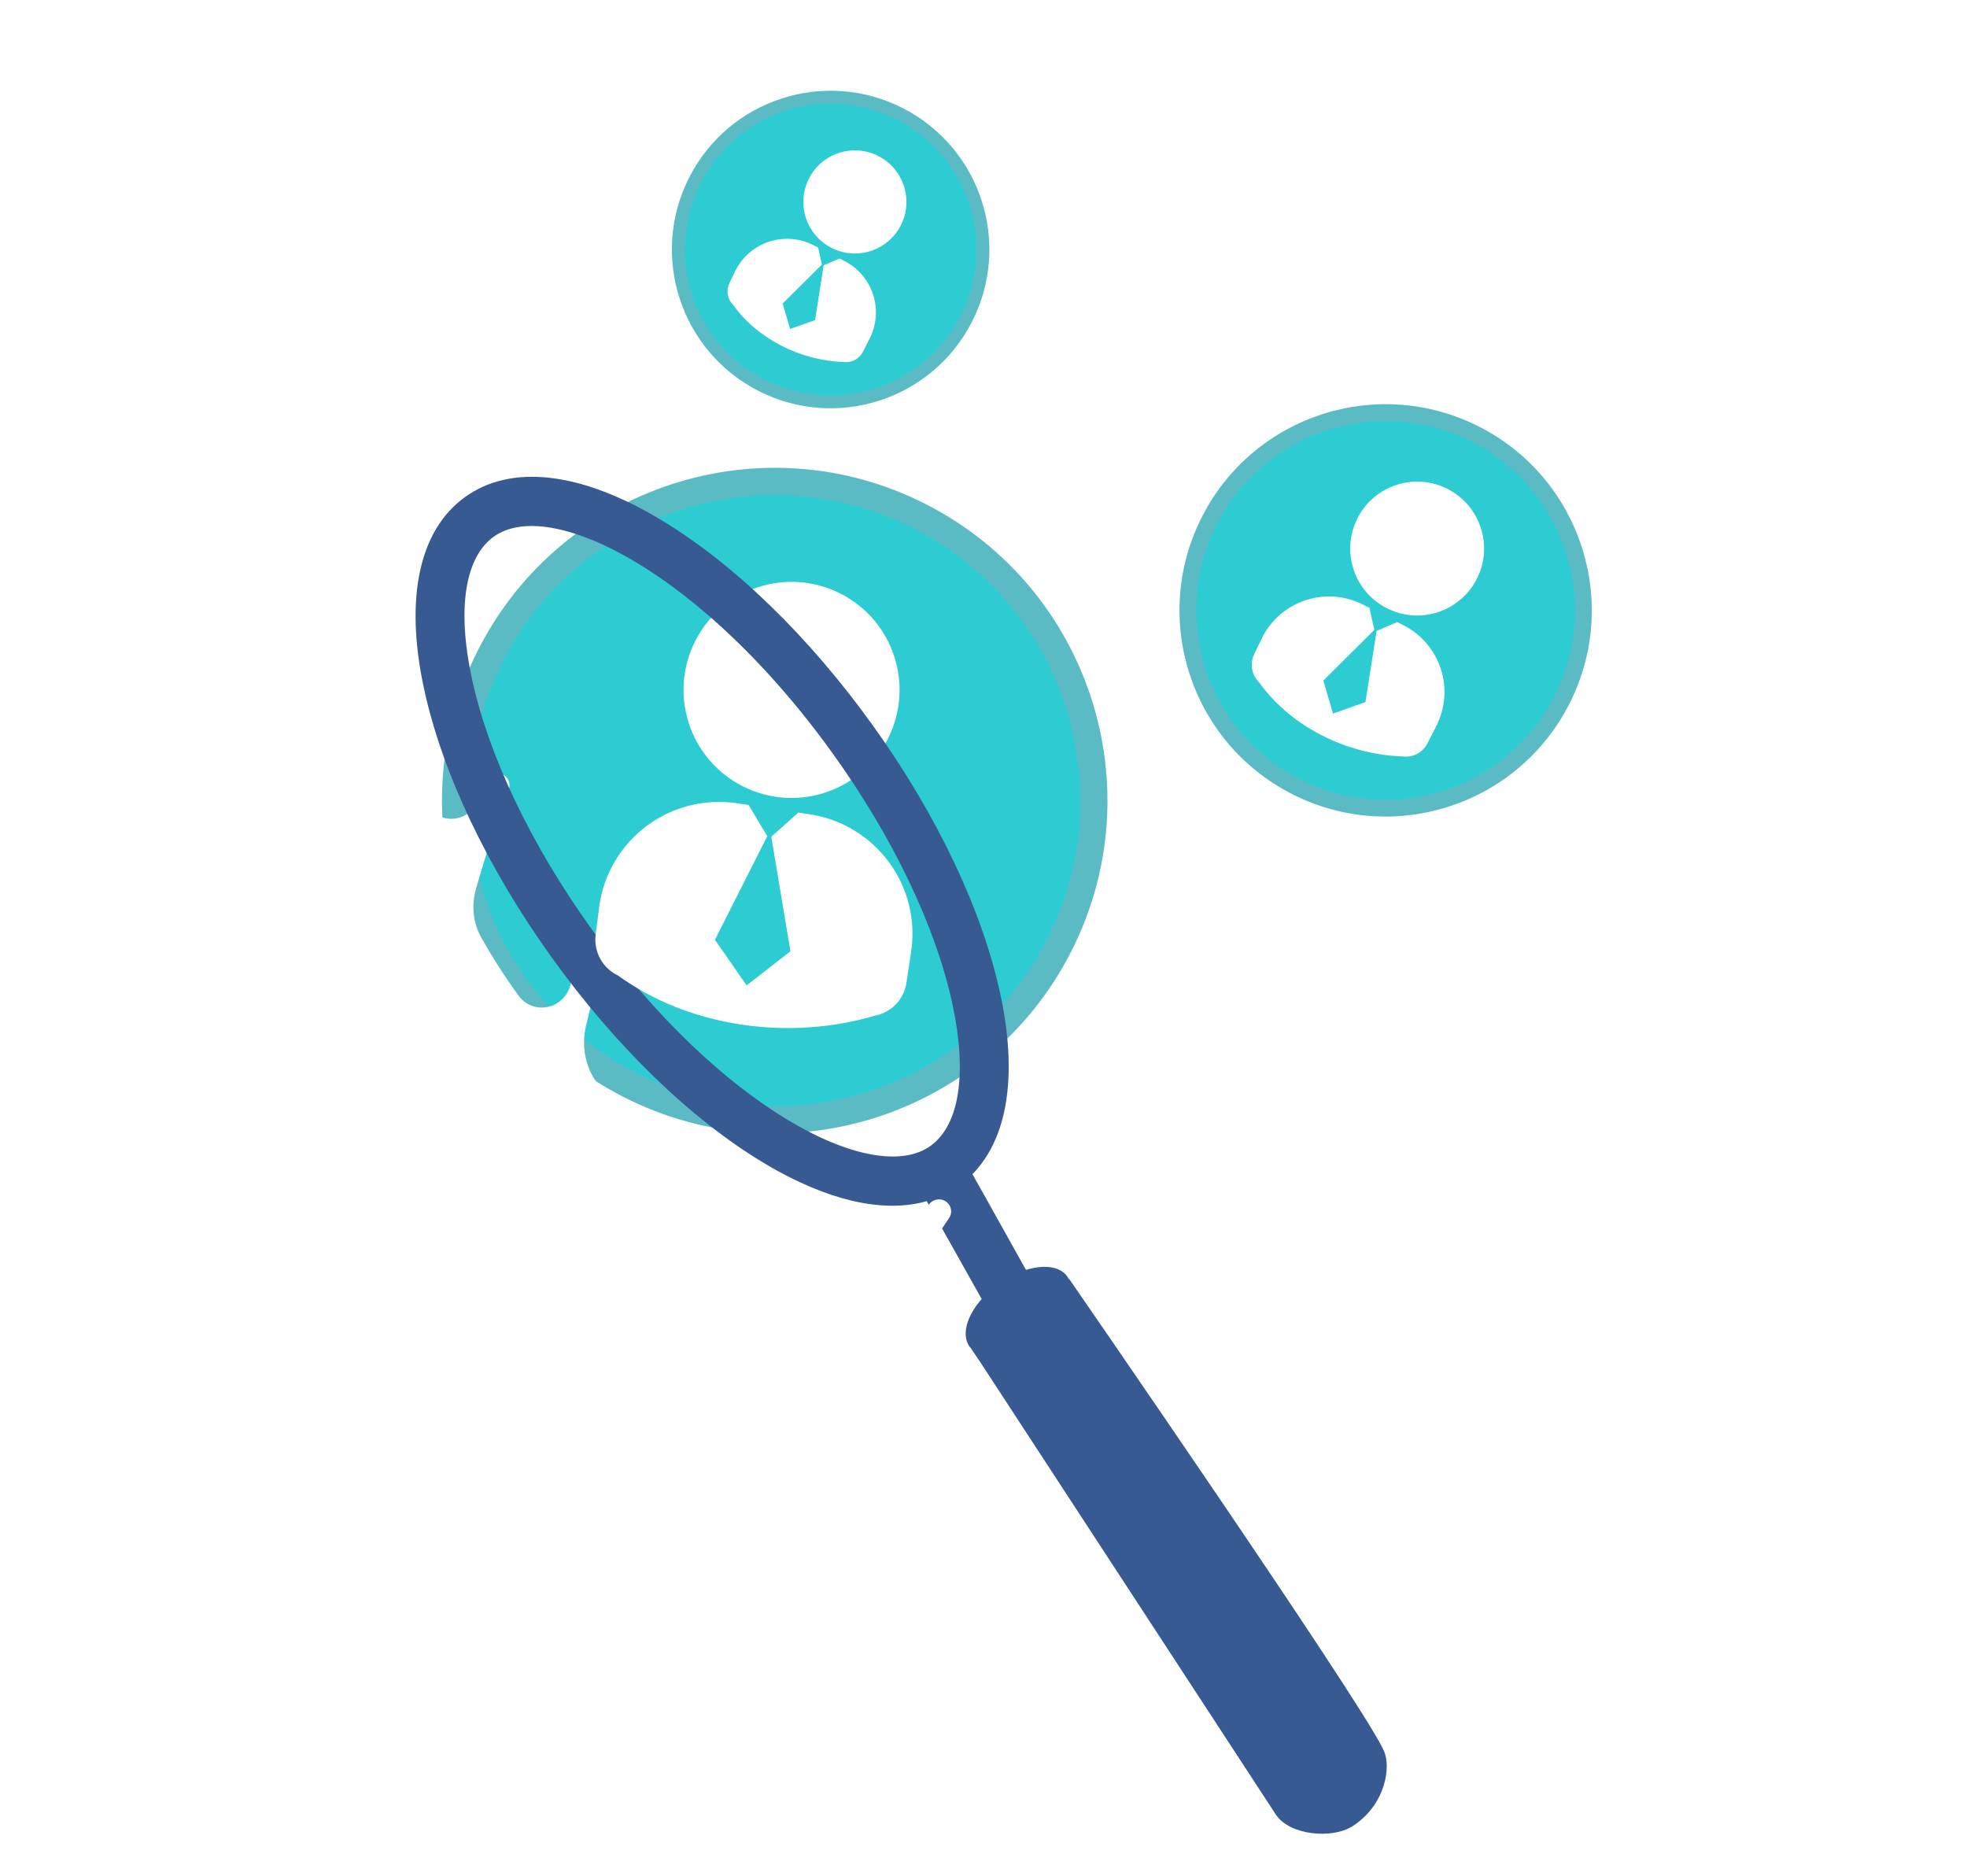 <svg width="215" height="205" viewBox="0 0 215 205" fill="none" xmlns="http://www.w3.org/2000/svg">
<path d="M151.236 191.298L151.235 191.297C151.206 191.223 151.173 191.146 151.131 191.062C148.235 185.165 117.002 139.971 117.002 139.971C116.945 139.887 116.881 139.809 116.809 139.738C116.798 139.729 116.787 139.719 116.776 139.711C116.737 139.635 116.693 139.562 116.646 139.491C115.449 137.826 112.089 138.193 109.14 140.311C106.439 142.252 105.027 144.986 105.728 146.712L105.73 146.719L105.735 146.731C105.796 146.883 105.874 147.028 105.968 147.163C106.012 147.22 106.06 147.274 106.11 147.327C106.492 147.904 107.031 148.691 107.086 148.773L139.462 198.324C140.963 200.575 145.598 201.018 147.841 199.577C151.499 197.226 152.081 192.988 151.236 191.298Z" fill="#375A93"/>
<path d="M101.595 126.909L99.896 128.782L108.594 144.271C109.549 145.709 112.186 144.248 113.343 142.485C113.497 142.247 113.579 141.97 113.58 141.686C113.581 141.403 113.5 141.125 113.347 140.887C112.669 139.816 105.424 126.644 104.448 125.122L101.595 126.909Z" fill="#375A93"/>
<path d="M68.159 119.888C86.049 129.013 107.949 121.907 117.073 104.016C126.198 86.126 119.092 64.226 101.202 55.102C83.311 45.977 61.412 53.083 52.287 70.973C43.162 88.864 50.268 110.763 68.159 119.888Z" fill="#5ABBC4"/>
<path d="M69.509 117.247C85.939 125.627 106.052 119.101 114.432 102.671C122.812 86.24 116.286 66.128 99.855 57.748C83.425 49.367 63.312 55.894 54.932 72.324C46.552 88.754 53.078 108.867 69.509 117.247Z" fill="#2DCCD3"/>
<path d="M81.156 85.915C86.965 88.878 94.075 86.57 97.037 80.762C99.999 74.954 97.692 67.844 91.884 64.882C86.076 61.919 78.966 64.226 76.003 70.034C73.041 75.843 75.348 82.953 81.156 85.915Z" fill="white"/>
<g filter="url(#filter0_dd_3908_4136)">
<path d="M101.335 129.273C100.708 128.888 99.891 129.085 99.486 129.699C98.297 131.505 96.973 133.22 95.527 134.829C95.055 135.354 94.291 135.515 93.635 135.254C92.473 134.792 92.207 133.291 93.074 132.39C93.397 132.054 93.677 131.755 93.912 131.499C94.416 130.951 94.344 130.103 93.774 129.623C93.214 129.153 92.382 129.216 91.885 129.751C91.362 130.314 90.828 130.865 90.283 131.405C89.233 132.445 87.643 132.691 86.311 132.052C83.919 130.904 81.573 129.663 79.277 128.334C77.56 127.34 77.063 125.124 77.996 123.373C78.359 122.694 78.706 122.007 79.039 121.312C79.363 120.637 79.047 119.835 78.358 119.542C77.692 119.259 76.924 119.558 76.606 120.208C76.313 120.808 76.008 121.402 75.692 121.99C74.787 123.674 72.619 124.138 71.075 123.01C68.656 121.243 66.337 119.341 64.129 117.315C62.131 115.481 61.427 112.665 62.072 110.029C62.742 107.288 63.212 105.124 63.481 103.828C63.631 103.109 63.158 102.413 62.436 102.275C61.714 102.137 61.014 102.607 60.862 103.326C60.743 103.889 60.584 104.621 60.387 105.496C59.763 108.261 56.327 109.075 54.661 106.781C53.194 104.763 51.844 102.661 50.617 100.487C49.712 98.883 49.512 96.983 50.011 95.211C51.047 91.528 52.246 87.894 53.603 84.317C53.86 83.64 53.539 82.88 52.871 82.6C52.182 82.311 51.39 82.645 51.123 83.344C50.885 83.97 50.651 84.598 50.423 85.228C49.358 88.166 45.311 88.301 44.563 85.267C44.382 84.53 44.214 83.79 44.061 83.046C43.945 82.483 43.958 81.902 44.093 81.343C45.402 75.904 47.011 70.541 48.911 65.279C49.159 64.591 48.82 63.827 48.14 63.557C47.449 63.283 46.671 63.62 46.417 64.319C45.87 65.824 44.898 68.619 43.774 72.397C43.628 72.889 42.971 72.805 42.989 72.291C42.992 72.198 42.996 72.105 43 72.011C43.004 71.921 42.937 71.844 42.847 71.837C42.738 71.829 42.667 71.718 42.705 71.615C44.307 67.282 46.25 63.083 48.517 59.059C48.875 58.423 48.678 57.615 48.059 57.227C47.426 56.829 46.598 57.015 46.227 57.664C44.345 60.954 39.075 70.97 35.811 85.131C35.615 85.982 35.425 86.86 35.243 87.759C35.223 87.854 35.14 87.922 35.044 87.923C34.931 87.924 34.84 88.016 34.844 88.129C34.85 88.343 34.867 88.713 34.909 89.22C34.918 89.337 34.913 89.454 34.892 89.57C31.991 105.251 31.667 127.235 43.343 149.944C44.333 151.872 45.904 153.44 47.835 154.425C49.45 155.25 51.255 155.63 53.065 155.525C63.386 154.926 88.503 151.336 101.753 131.099C102.156 130.484 101.962 129.658 101.335 129.273ZM90.083 136.672C91.269 137.174 91.569 138.737 90.574 139.555C89.822 140.174 89.051 140.77 88.261 141.341C87.824 141.657 87.245 141.732 86.735 141.553C85.472 141.111 85.243 139.446 86.282 138.602C86.968 138.045 87.615 137.501 88.223 136.975C88.74 136.527 89.453 136.405 90.083 136.672ZM77.951 147.142C77.673 147.261 77.351 147.257 77.073 147.135C76.242 146.77 76.195 145.614 76.973 145.146C78.267 144.368 79.498 143.577 80.663 142.785C81.049 142.522 81.53 142.462 81.966 142.632C83.061 143.059 83.209 144.561 82.171 145.114C80.793 145.847 79.385 146.524 77.951 147.142ZM61.581 148.689C59.651 147.964 59.436 145.414 61.028 144.105C61.928 143.364 63.191 143.234 64.213 143.796C65.387 144.441 66.606 145.086 67.87 145.733C68.343 145.974 68.337 146.648 67.853 146.866C66.387 147.528 64.898 148.137 63.389 148.692C62.805 148.906 62.163 148.908 61.581 148.689ZM53.811 128.294C53.012 130.504 50.285 131.254 48.538 129.682C47.487 128.736 46.467 127.756 45.478 126.745C44.821 126.072 44.502 125.102 44.585 124.165C44.853 121.175 48.72 120.182 50.774 122.371C51.461 123.103 52.165 123.82 52.884 124.521C53.896 125.506 54.291 126.966 53.811 128.294ZM55.239 132.153C56.01 130.164 58.51 129.49 60.217 130.768C61.22 131.52 62.241 132.248 63.279 132.952C64.939 134.077 65.339 136.371 63.927 137.795C62.918 138.813 61.295 139.024 60.08 138.262C58.744 137.424 57.483 136.591 56.293 135.766C55.141 134.967 54.732 133.46 55.239 132.153ZM50.103 137.445C49.296 139.208 47.036 139.633 45.675 138.251C45.363 137.934 45.055 137.612 44.751 137.285C44.295 136.794 44.048 136.134 44.05 135.463C44.057 133.087 46.931 131.943 48.76 133.46C48.915 133.589 49.07 133.717 49.226 133.844C50.289 134.712 50.674 136.197 50.103 137.445ZM40.265 131.585C40.212 131.502 40.201 131.445 40.189 131.348C40.008 129.935 39.859 128.52 39.739 127.106C39.662 126.187 40.828 125.71 41.436 126.404C41.603 126.594 41.704 126.861 41.687 127.114C41.596 128.485 41.525 129.87 41.474 131.271C41.451 131.914 40.612 132.127 40.265 131.585ZM42.494 118.749C42.306 120.246 40.438 120.773 39.619 119.505C39.451 119.245 39.362 118.941 39.36 118.63C39.339 115.759 39.423 112.915 39.591 110.121C39.651 109.121 41.026 108.853 41.508 109.731C41.86 110.37 42.237 111.022 42.638 111.686C43.09 112.434 43.272 113.316 43.137 114.179C42.905 115.67 42.689 117.195 42.494 118.749ZM36.726 120.404C36.708 120.269 36.689 120.134 36.671 119.999C36.667 119.975 36.7 119.963 36.713 119.985C36.715 119.988 36.716 119.992 36.716 119.996C36.719 120.132 36.723 120.268 36.726 120.404ZM41.348 137.529C41.381 137.568 41.402 137.62 41.403 137.671C41.403 137.676 41.403 137.681 41.403 137.687C41.406 137.939 41.051 137.99 40.967 137.752C40.885 137.52 41.19 137.341 41.348 137.529ZM44.303 143.621C44.23 142.527 45.527 141.9 46.35 142.622C46.787 143.005 46.938 143.669 46.646 144.171C46.211 144.917 45.766 145.642 45.312 146.344C45.116 146.647 44.666 146.617 44.511 146.291C44.435 146.13 44.359 145.969 44.284 145.809C44.256 145.748 44.296 145.678 44.362 145.673C44.415 145.668 44.454 145.622 44.45 145.569C44.395 144.918 44.346 144.269 44.303 143.621ZM46.405 149.831C46.327 149.73 46.328 149.589 46.402 149.484C47.139 148.436 47.84 147.363 48.503 146.266C48.914 145.587 49.797 145.38 50.447 145.835C51.252 146.397 51.259 147.629 50.398 148.101C49.21 148.753 47.997 149.359 46.763 149.919C46.637 149.976 46.489 149.941 46.405 149.831ZM52.632 144.049C51.419 143.229 51.065 141.644 51.703 140.327C52.538 138.606 54.731 137.987 56.326 139.043C56.358 139.065 56.39 139.086 56.423 139.107C58.186 140.272 58.394 142.814 56.693 144.068C56.626 144.118 56.559 144.167 56.492 144.216C55.464 144.968 54.081 145.011 53.019 144.308C52.889 144.223 52.76 144.136 52.632 144.049ZM68.005 142.796C66.293 141.901 66.049 139.549 67.367 138.136C68.301 137.136 69.753 136.93 70.958 137.578C71.515 137.878 72.081 138.175 72.657 138.468C72.804 138.544 72.952 138.619 73.101 138.693C75.29 139.795 75.588 142.838 73.45 144.036C72.593 144.517 71.501 144.564 70.62 144.128C69.725 143.684 68.854 143.24 68.005 142.796ZM82.785 133.28C84.437 134.122 84.743 136.371 83.278 137.507C82.972 137.745 82.658 137.985 82.338 138.226C81.424 138.914 80.21 139.054 79.161 138.597C77.424 137.84 75.71 137.031 74.021 136.172C72.236 135.264 71.9 132.813 73.072 131.19C74.1 129.766 75.957 129.483 77.472 130.372C79.162 131.363 80.931 132.334 82.785 133.28ZM69.372 125.065C71.072 126.313 71.663 128.537 70.407 130.231C69.277 131.754 67.056 132.259 65.475 131.213C63.426 129.856 61.443 128.402 59.534 126.856C58.405 125.942 58.024 124.33 58.463 122.945C59.286 120.349 62.562 119.556 64.637 121.321C66.17 122.626 67.749 123.874 69.372 125.065ZM56.469 113.31C57.404 114.377 57.808 115.721 57.416 117.084C56.593 119.956 53.016 120.97 51.058 118.714C49.599 117.034 48.231 115.276 46.957 113.449C46.427 112.688 46.246 111.657 46.412 110.744C47.002 107.495 51.372 106.874 53.367 109.506C54.356 110.809 55.39 112.078 56.469 113.31ZM45.843 96.997C45.86 97.032 45.876 97.068 45.892 97.103C46.239 97.856 46.326 98.704 46.124 99.508C45.429 102.276 44.744 105.305 44.119 108.546C44.1 108.646 43.964 108.669 43.914 108.58C42.686 106.37 41.611 104.079 40.696 101.723C40.519 101.268 40.462 100.774 40.525 100.29C40.648 99.332 40.78 98.385 40.918 97.449C41.273 95.041 44.831 94.783 45.843 96.997ZM41.126 81.992C41.147 82.109 41.147 82.247 41.12 82.363C40.579 84.649 40.049 87.088 39.554 89.653C39.324 90.844 37.77 90.864 37.634 89.659C37.622 89.549 37.626 89.438 37.647 89.33C37.88 88.121 38.126 86.948 38.384 85.823C38.694 84.471 39.024 83.158 39.37 81.884C39.614 80.981 40.962 81.07 41.126 81.992ZM37.648 101.205C37.689 101.319 37.707 101.453 37.693 101.573C37.244 105.372 36.919 109.319 36.777 113.35C36.775 113.427 36.657 113.39 36.639 113.315C36.631 113.278 36.606 113.305 36.569 113.313L36.356 113.355C36.185 113.389 36.023 113.265 36.014 113.091C35.795 109.192 35.817 105.285 36.079 101.391C36.136 100.54 37.36 100.401 37.648 101.205ZM48.976 152.015C48.897 151.974 48.901 151.861 48.981 151.823C50.658 151.019 52.294 150.135 53.885 149.173C54.493 148.805 55.248 148.782 55.881 149.105C56.713 149.529 56.61 150.775 55.699 150.982C53.541 151.473 51.357 151.843 49.157 152.089C49.153 152.089 49.151 152.092 49.151 152.095C49.152 152.1 49.147 152.103 49.143 152.101C49.087 152.073 49.031 152.045 48.976 152.015ZM67.408 150.665C67.313 150.688 67.227 150.604 67.248 150.509L67.251 150.495C67.265 150.431 67.225 150.369 67.162 150.353C67.05 150.327 67.04 150.169 67.145 150.125C68.773 149.45 70.339 148.728 71.841 147.975C72.032 147.879 72.253 147.874 72.446 147.964C73.012 148.229 72.978 149.047 72.384 149.24C70.743 149.775 69.084 150.251 67.408 150.665Z" fill="white"/>
</g>
<path d="M89.865 130.226C87.669 129.386 85.553 128.35 83.543 127.131C75.52 122.337 67.246 114.319 60.245 104.555C53.245 94.79 48.307 84.38 46.341 75.242C44.214 65.35 45.817 57.913 50.855 54.301C55.894 50.69 63.452 51.559 72.137 56.748C80.161 61.542 88.435 69.56 95.435 79.325C102.436 89.09 107.374 99.5 109.339 108.637C111.466 118.529 109.863 125.967 104.825 129.578C101.055 132.281 95.873 132.475 89.865 130.226ZM63.928 58.702C59.689 57.115 56.179 57.065 53.972 58.648C50.818 60.909 49.943 66.548 51.571 74.118C53.385 82.554 58.01 92.256 64.592 101.438C78.658 121.058 95.443 129.723 101.708 125.232C104.863 122.97 105.738 117.332 104.11 109.762C102.295 101.326 97.671 91.623 91.088 82.442C81.977 69.733 71.724 61.619 63.928 58.702Z" fill="#375A93"/>
<path d="M88.513 88.994L87.207 88.795L87.21 88.857L84.306 91.446L86.398 103.965L81.609 107.693L78.145 102.71L83.864 91.385L81.867 88.044L81.888 87.986L80.585 87.788C78.869 87.526 77.118 87.605 75.433 88.019C73.748 88.434 72.161 89.177 70.763 90.205C69.364 91.234 68.182 92.527 67.284 94.012C66.386 95.497 65.789 97.145 65.528 98.861L65.106 102.152C64.991 103.056 65.165 103.973 65.602 104.772C66.039 105.572 66.717 106.213 67.54 106.604C75.324 112.258 86.205 113.782 95.636 110.998C96.511 110.83 97.311 110.394 97.928 109.751C98.544 109.108 98.945 108.289 99.075 107.408L99.587 104.043C99.848 102.327 99.768 100.578 99.353 98.893C98.938 97.208 98.195 95.622 97.166 94.225C96.138 92.827 94.845 91.646 93.36 90.749C91.875 89.851 90.228 89.255 88.513 88.994Z" fill="white"/>
<path d="M141.218 86.776C152.303 92.43 165.871 88.027 171.525 76.943C177.178 65.858 172.775 52.29 161.691 46.637C150.607 40.983 137.038 45.386 131.385 56.47C125.732 67.554 130.134 81.123 141.218 86.776Z" fill="#5ABBC4"/>
<path d="M142.052 85.136C152.232 90.328 164.693 86.285 169.885 76.105C175.077 65.925 171.034 53.464 160.854 48.272C150.674 43.08 138.213 47.123 133.021 57.303C127.829 67.483 131.872 79.944 142.052 85.136Z" fill="#2DCCD3"/>
<path d="M151.576 66.466C155.175 68.302 159.58 66.873 161.416 63.274C163.251 59.675 161.822 55.27 158.223 53.435C154.624 51.599 150.219 53.029 148.384 56.627C146.548 60.226 147.978 64.631 151.576 66.466Z" fill="white"/>
<path d="M153.418 68.338L152.689 67.967L152.679 68.003L150.465 68.958L149.251 76.728L145.707 77.985L144.644 74.378L150.217 68.836L149.696 66.482L149.719 66.452L148.992 66.081C148.034 65.592 146.989 65.296 145.917 65.211C144.846 65.126 143.767 65.253 142.744 65.584C141.722 65.916 140.774 66.446 139.956 67.143C139.138 67.841 138.465 68.693 137.976 69.651L137.085 71.504C136.842 72.013 136.765 72.587 136.866 73.142C136.966 73.697 137.24 74.207 137.647 74.597C141.12 79.442 147.221 82.463 153.31 82.668C153.857 82.74 154.413 82.64 154.9 82.382C155.388 82.124 155.784 81.721 156.032 81.228L156.991 79.349C157.977 77.415 158.155 75.169 157.485 73.104C156.815 71.039 155.352 69.325 153.418 68.338Z" fill="white"/>
<path d="M82.909 42.724C91.444 47.078 101.893 43.688 106.246 35.152C110.6 26.616 107.209 16.168 98.674 11.814C90.138 7.461 79.69 10.851 75.336 19.387C70.983 27.922 74.373 38.371 82.909 42.724Z" fill="#5ABBC4"/>
<path d="M83.551 41.463C91.39 45.461 100.986 42.348 104.984 34.508C108.983 26.669 105.869 17.073 98.03 13.075C90.191 9.077 80.595 12.191 76.597 20.03C72.598 27.869 75.712 37.465 83.551 41.463Z" fill="#2DCCD3"/>
<path d="M90.884 27.087C93.655 28.5 97.047 27.399 98.461 24.628C99.874 21.857 98.773 18.465 96.002 17.051C93.231 15.638 89.839 16.739 88.425 19.51C87.012 22.281 88.112 25.673 90.884 27.087Z" fill="white"/>
<path d="M92.301 28.526L91.74 28.24L91.731 28.268L90.027 29.003L89.092 34.987L86.363 35.955L85.544 33.177L89.836 28.909L89.434 27.097L89.453 27.073L88.892 26.788C88.155 26.411 87.35 26.183 86.525 26.118C85.699 26.052 84.869 26.15 84.081 26.405C83.294 26.66 82.564 27.069 81.934 27.606C81.304 28.143 80.786 28.799 80.409 29.537L79.723 30.964C79.536 31.356 79.477 31.797 79.554 32.225C79.632 32.653 79.843 33.045 80.156 33.346C82.83 37.077 87.528 39.403 92.217 39.56C92.638 39.616 93.067 39.539 93.442 39.34C93.818 39.142 94.123 38.831 94.314 38.452L95.052 37.005C95.428 36.268 95.655 35.464 95.72 34.638C95.786 33.813 95.688 32.983 95.432 32.196C95.177 31.408 94.769 30.679 94.231 30.049C93.694 29.42 93.038 28.902 92.301 28.526Z" fill="white"/>
<defs>
<filter id="filter0_dd_3908_4136" x="0.197" y="24.018" width="136.768" height="166.523" filterUnits="userSpaceOnUse" color-interpolation-filters="sRGB">
<feFlood flood-opacity="0" result="BackgroundImageFix"/>
<feColorMatrix in="SourceAlpha" type="matrix" values="0 0 0 0 0 0 0 0 0 0 0 0 0 0 0 0 0 0 127 0" result="hardAlpha"/>
<feOffset dx="10" dy="10"/>
<feGaussianBlur stdDeviation="12.5"/>
<feComposite in2="hardAlpha" operator="out"/>
<feColorMatrix type="matrix" values="0 0 0 0 0.078 0 0 0 0 0.122 0 0 0 0 0.22 0 0 0 0.2 0"/>
<feBlend mode="normal" in2="BackgroundImageFix" result="effect1_dropShadow_3908_4136"/>
<feColorMatrix in="SourceAlpha" type="matrix" values="0 0 0 0 0 0 0 0 0 0 0 0 0 0 0 0 0 0 127 0" result="hardAlpha"/>
<feOffset dx="-8" dy="-8"/>
<feGaussianBlur stdDeviation="12.5"/>
<feComposite in2="hardAlpha" operator="out"/>
<feColorMatrix type="matrix" values="0 0 0 0 1 0 0 0 0 1 0 0 0 0 1 0 0 0 1 0"/>
<feBlend mode="normal" in2="effect1_dropShadow_3908_4136" result="effect2_dropShadow_3908_4136"/>
<feBlend mode="normal" in="SourceGraphic" in2="effect2_dropShadow_3908_4136" result="shape"/>
</filter>
</defs>
</svg>
